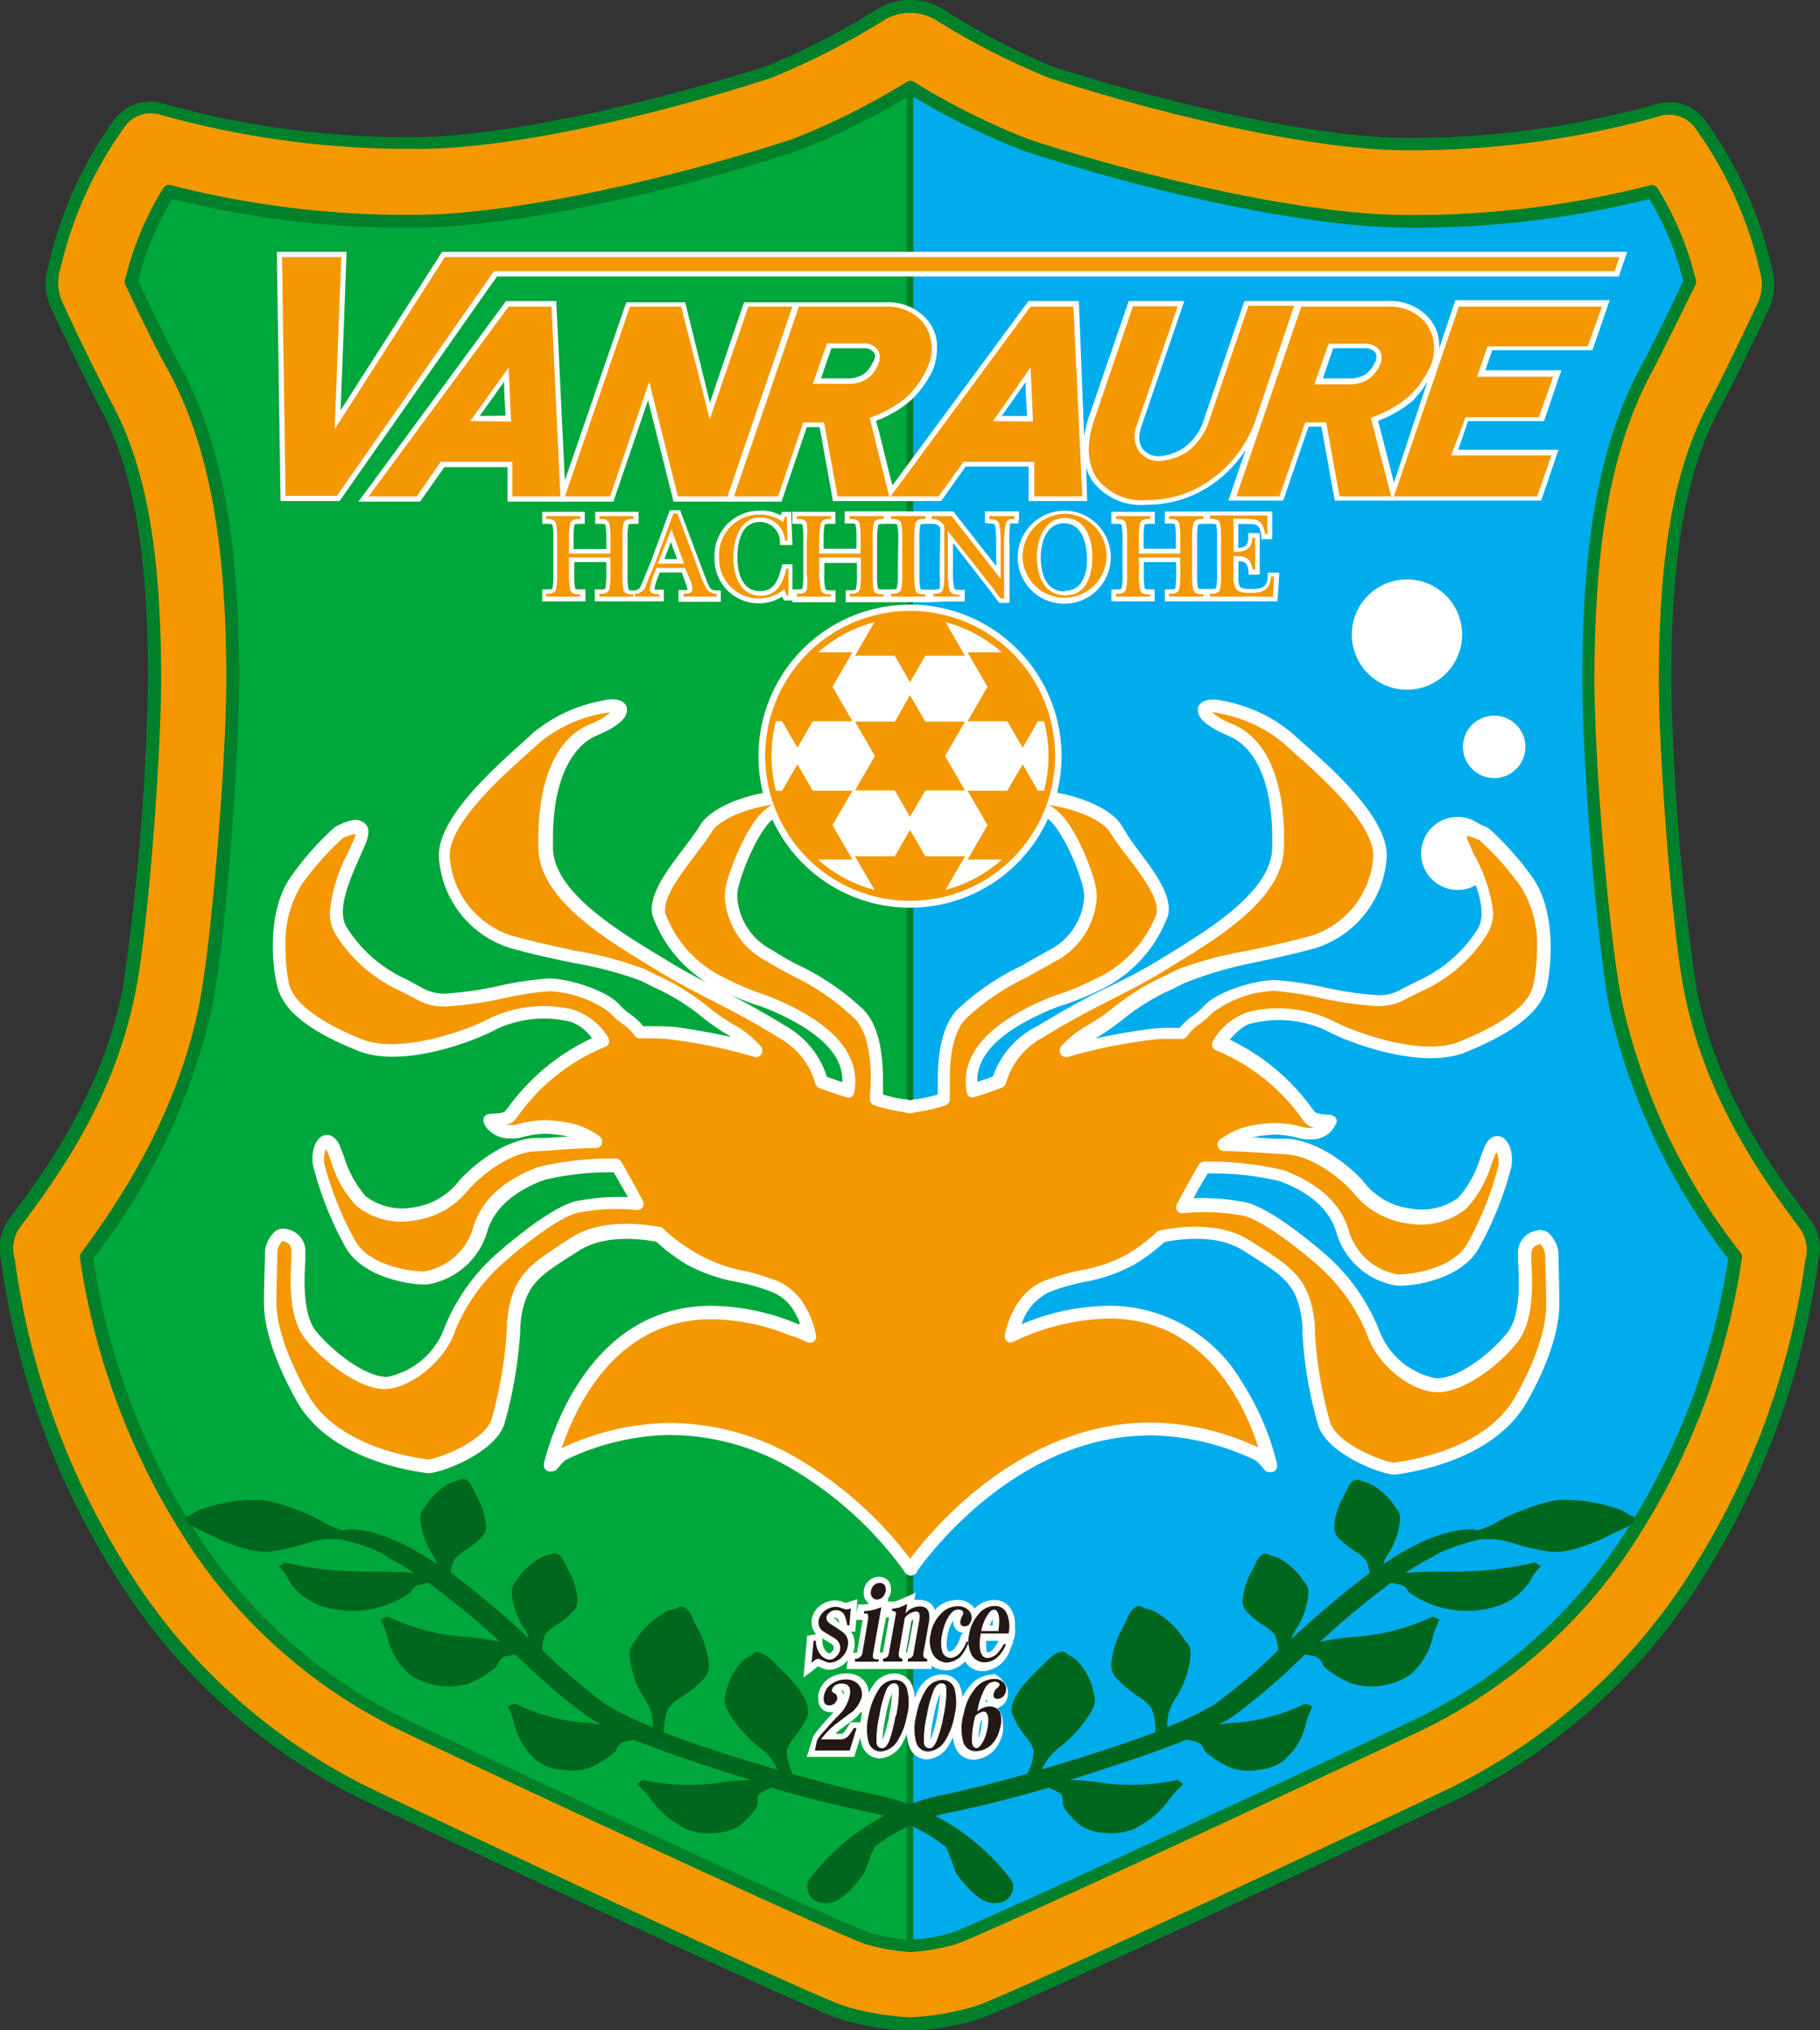 <svg xmlns="http://www.w3.org/2000/svg" xmlns:xlink="http://www.w3.org/1999/xlink" viewBox="0 0 127.08 141.73"><rect x="0" y="0" width="127.08" height="141.73" fill="#333333" stroke="none"/><defs><style>.a{fill:none;}.b{fill:#f39800;}.c{fill:#00a73c;}.d{fill:#00aceb;}.e{fill:#00802b;}.f{fill:#fff;}.g{fill:#00671e;}.h{clip-path:url(#a);}.i{fill:#231815;}</style><clipPath id="a" transform="translate(-35.67 -28.35)"><path class="a" d="M109.11,81.13a9.9,9.9,0,1,1-9.9-9.9A9.9,9.9,0,0,1,109.11,81.13Z"/></clipPath></defs><path class="b" d="M99.21,169.63a18.87,18.87,0,0,1-4.77-.82c-2.74-.93-30.16-13.79-33.2-15.26-14.65-7.07-22.94-22.24-25-37.24a3,3,0,0,1,.51-2.63c2.94-3.87,6.53-9.17,8-16.12a166.87,166.87,0,0,0,1.79-21.77c0-8.64-1-14.69-3.46-19.23-.77-1.41-2.52-5-3.43-7a3.56,3.56,0,0,1-.15-2.42,27.71,27.71,0,0,1,4.48-10,2.68,2.68,0,0,1,3-1.14,64,64,0,0,0,17.63,2.39c6.73,0,17.66-2.68,24.88-5a51.51,51.51,0,0,0,7.52-3.83,4,4,0,0,1,4.55,0A51,51,0,0,0,109,33.34c7.22,2.37,18.15,5,24.87,5A64,64,0,0,0,151.52,36a2.68,2.68,0,0,1,3,1.14,27.71,27.71,0,0,1,4.48,10,3.62,3.62,0,0,1-.15,2.42c-.91,2-2.66,5.56-3.43,7C153,61.1,152,67.15,152,75.79a166.87,166.87,0,0,0,1.79,21.77c1.43,7,5,12.25,8,16.12a3,3,0,0,1,.51,2.63c-2.09,15-10.38,30.17-25,37.24-3,1.47-30.47,14.33-33.21,15.26A18.87,18.87,0,0,1,99.21,169.63Z" transform="translate(-35.67 -28.35)"/><path class="c" d="M99.21,34.45a48.39,48.39,0,0,1-8.1,4c-8,2.65-19.38,5.32-26.57,5.32A67.43,67.43,0,0,1,47.41,41.7,21.2,21.2,0,0,0,44.79,48c.94,2,2.35,4.88,3,6,2.85,5.23,4.12,12,4.12,21.82,0,5.67-.95,18.25-1.9,22.85a44.12,44.12,0,0,1-8.32,17.47A49,49,0,0,0,48.57,135a36.66,36.66,0,0,0,15,13.68c3.81,1.84,30,14.09,32.62,15a13.67,13.67,0,0,0,3,.53Z" transform="translate(-35.67 -28.35)"/><path class="d" d="M99.21,164.22a14,14,0,0,0,3-.53c2.57-.91,28.78-13.17,32.59-15a36.54,36.54,0,0,0,15-13.68,48.67,48.67,0,0,0,6.92-18.89,44.39,44.39,0,0,1-8.32-17.47c-.94-4.6-1.9-17.18-1.9-22.85,0-9.86,1.28-16.59,4.13-21.82.61-1.11,2-4,3-6A21.2,21.2,0,0,0,151,41.7a67.45,67.45,0,0,1-17.14,2.09c-7.18,0-18.51-2.67-26.56-5.32a49.21,49.21,0,0,1-8.11-4Z" transform="translate(-35.67 -28.35)"/><rect class="e" x="63.31" y="6.11" width="0.46" height="129.76"/><path class="e" d="M96.72,29.13l-.29.16a49.75,49.75,0,0,1-7.15,3.63c-7.35,2.41-18.23,5-24.74,5A62.94,62.94,0,0,1,47,35.56a3.14,3.14,0,0,0-3.49,1.33A28.18,28.18,0,0,0,39,47.08a4.08,4.08,0,0,0,.19,2.7c.95,2,2.69,5.62,3.44,7C45,61.1,46,67,46,75.79a164.77,164.77,0,0,1-1.78,21.68c-1.38,6.71-4.76,11.82-7.88,15.93a3.47,3.47,0,0,0-.59,3,54.94,54.94,0,0,0,7.86,21.77A42.31,42.31,0,0,0,61,154c2.89,1.4,30.49,14.35,33.26,15.29a19.42,19.42,0,0,0,4.91.84,19.43,19.43,0,0,0,4.92-.84c2.77-.94,30.37-13.89,33.26-15.29a42.25,42.25,0,0,0,17.41-15.8,54.94,54.94,0,0,0,7.86-21.77,3.47,3.47,0,0,0-.59-3c-3.13-4.11-6.5-9.22-7.88-15.93a164.77,164.77,0,0,1-1.78-21.68c0-8.83,1.06-14.69,3.41-19,.75-1.37,2.49-4.94,3.44-7a4.08,4.08,0,0,0,.19-2.7,28.18,28.18,0,0,0-4.55-10.19,3.14,3.14,0,0,0-3.49-1.33,63,63,0,0,1-17.53,2.37c-6.5,0-17.37-2.6-24.73-5A49.88,49.88,0,0,1,102,29.29l-.27-.16a4.17,4.17,0,0,0-2.51-.78A4.12,4.12,0,0,0,96.72,29.13Zm-7.16,4.64a51.14,51.14,0,0,0,7.33-3.7l.27-.16a3.53,3.53,0,0,1,4.11,0l.27.16a51.14,51.14,0,0,0,7.33,3.7c7.67,2.52,18.38,5.07,25,5.07a64.11,64.11,0,0,0,17.75-2.4,2.24,2.24,0,0,1,2.52,1,27.54,27.54,0,0,1,4.42,9.87,3.14,3.14,0,0,1-.13,2.14c-.93,2-2.67,5.58-3.41,7-2.43,4.46-3.52,10.45-3.52,19.44,0,5.4.93,17.62,1.8,21.86,1.41,6.89,4.86,12.11,8,16.3a2.58,2.58,0,0,1,.42,2.3A53.91,53.91,0,0,1,154,137.66a41.43,41.43,0,0,1-17,15.48c-2.89,1.4-30.42,14.32-33.15,15.24a18.4,18.4,0,0,1-4.64.8,18.4,18.4,0,0,1-4.63-.8c-2.73-.93-30.27-13.84-33.15-15.24a41.43,41.43,0,0,1-17-15.48,53.91,53.91,0,0,1-7.73-21.41,2.58,2.58,0,0,1,.42-2.3c3.18-4.19,6.63-9.41,8-16.3.87-4.24,1.8-16.46,1.8-21.86,0-9-1.08-15-3.52-19.44-.74-1.37-2.48-4.92-3.41-7a3.2,3.2,0,0,1-.13-2.14,27.54,27.54,0,0,1,4.42-9.87,2.24,2.24,0,0,1,2.52-1,64.14,64.14,0,0,0,17.74,2.4C71.18,38.84,81.89,36.29,89.56,33.77Z" transform="translate(-35.67 -28.35)"/><path class="e" d="M99,34.06a49.13,49.13,0,0,1-8,4h0c-8,2.63-19.29,5.29-26.43,5.29a66.54,66.54,0,0,1-17-2.08.45.45,0,0,0-.49.2,21.94,21.94,0,0,0-2.68,6.41.51.51,0,0,0,0,.3c.94,2,2.35,4.88,3,6,2.81,5.16,4.07,11.82,4.07,21.6,0,5.65-1,18.18-1.9,22.76-1.56,7.64-5.45,13.53-8.24,17.29a.42.42,0,0,0-.08.33,49.49,49.49,0,0,0,7,19.08,37.05,37.05,0,0,0,15.2,13.83c3.81,1.85,30.05,14.11,32.65,15a14.54,14.54,0,0,0,3.17.56,14.42,14.42,0,0,0,3.18-.56c2.61-.93,28.84-13.19,32.65-15a37.05,37.05,0,0,0,15.2-13.83,49.49,49.49,0,0,0,7-19.08.42.42,0,0,0-.08-.33,43.79,43.79,0,0,1-8.24-17.29C148,94,147,81.44,147,75.79c0-9.78,1.26-16.44,4.08-21.6.61-1.14,2-4,3-6a.51.51,0,0,0,0-.3,21.94,21.94,0,0,0-2.68-6.41.45.45,0,0,0-.49-.2,66.51,66.51,0,0,1-17,2.08c-7.13,0-18.41-2.66-26.42-5.29a49.13,49.13,0,0,1-8-4A.45.45,0,0,0,99,34.06Zm.22.91a48.52,48.52,0,0,0,8,3.93c8.08,2.66,19.47,5.34,26.7,5.34a67,67,0,0,0,16.91-2,20.64,20.64,0,0,1,2.37,5.72c-.93,2-2.28,4.73-2.88,5.83-2.89,5.29-4.17,12.08-4.17,22,0,5.69,1,18.32,1.9,22.94a44.75,44.75,0,0,0,8.29,17.49,48.48,48.48,0,0,1-6.83,18.54,36.12,36.12,0,0,1-14.82,13.52c-3.81,1.83-30,14.07-32.55,15a13.92,13.92,0,0,1-2.89.5,13.84,13.84,0,0,1-2.87-.5c-2.58-.92-28.75-13.16-32.56-15A36.2,36.2,0,0,1,49,134.76a48.63,48.63,0,0,1-6.82-18.54,44.75,44.75,0,0,0,8.29-17.49c.94-4.62,1.9-17.25,1.9-22.94,0-10-1.28-16.74-4.17-22-.6-1.1-1.95-3.86-2.88-5.83a20.64,20.64,0,0,1,2.37-5.72,66.9,66.9,0,0,0,16.9,2c7.25,0,18.63-2.68,26.71-5.34h0A48.07,48.07,0,0,0,99.21,35Z" transform="translate(-35.67 -28.35)"/><path class="f" d="M123.93,130.78v0h0Z" transform="translate(-35.67 -28.35)"/><path class="g" d="M149.77,134.31c0-.08-.14-.14-.3-.17a2.21,2.21,0,0,0-.74-.42,11.65,11.65,0,0,0-3.31-.65l-.44,0c-1.16-.13-3.86,1-4.61,1.44a5.66,5.66,0,0,1-1.6.69,1,1,0,0,0-.34-.09c-1.68,0-3.73.79-6.17,2.44a2.17,2.17,0,0,1,.37-.75,5.39,5.39,0,0,0,.8-2.41,1,1,0,0,0-.16-.61l-.17-.22a4.79,4.79,0,0,0-1.67-1.57,2.84,2.84,0,0,0-.7-.24.44.44,0,0,0-.28-.1c-.22,0-.48.09-.78.79l-.16.34a5.27,5.27,0,0,0-.69,2.09,1.19,1.19,0,0,0,.27.81,7.52,7.52,0,0,0,1.24,1,2.32,2.32,0,0,1,.75.65,2.8,2.8,0,0,1,.21.85,67,67,0,0,0-5.43,4.58,2.21,2.21,0,0,1,.37-.78,5.27,5.27,0,0,0,.8-2.42,1,1,0,0,0-.16-.6l-.17-.22a4.79,4.79,0,0,0-1.67-1.57,2.33,2.33,0,0,0-.69-.24.37.37,0,0,0-.29-.1c-.21,0-.47.09-.77.78l-.16.35a5.12,5.12,0,0,0-.69,2.08,1.15,1.15,0,0,0,.27.81,6.65,6.65,0,0,0,1.24,1,3,3,0,0,1,.76.65,3.21,3.21,0,0,1,.21,1.07l-.06.06a43.19,43.19,0,0,1-4.37,3.71,21.46,21.46,0,0,1-3.31,1.57.49.49,0,0,0,0-.16,3.23,3.23,0,0,1,.63-1.9,6.53,6.53,0,0,0,1-3,1.27,1.27,0,0,0-.19-.74l-.22-.27a5.85,5.85,0,0,0-2-1.93,2.7,2.7,0,0,0-.87-.29.46.46,0,0,0-.31-.14c-.23,0-.53.13-.9,1l-.2.43a6.56,6.56,0,0,0-.85,2.57,1.41,1.41,0,0,0,.33,1,8.73,8.73,0,0,0,1.53,1.29,3,3,0,0,1,.94.82,3.76,3.76,0,0,1,.28,1.43c0,.09,0,.17,0,.26-2.19.83-5,1.74-7.92,2.59a4.08,4.08,0,0,1,1.35-1.63c.67-.48,2.35-2.28,2.35-3.21a.88.88,0,0,0,0-.17l-.08-.3a4.31,4.31,0,0,0-1.15-2.25,2.27,2.27,0,0,0-.71-.47.38.38,0,0,0-.24-.18c-.22,0-.56,0-1.26.73l-.38.37c-.78.75-2,2-2,2.94a.93.93,0,0,0,.06.34,5.91,5.91,0,0,0,.93,1.54,2.47,2.47,0,0,1,.56,1v0a3.83,3.83,0,0,1-.45,1.6c-2.3.65-4.5,1.19-6.19,1.54a15.66,15.66,0,0,0-9.07,5.89l-.09.23V160a1.1,1.1,0,0,0,1,1.19c1,.19,1.85-.6,2.91-2l.07-.1.41-1.14.3-.67a12.68,12.68,0,0,1,5-2.34c2-.41,4.52-1,7.13-1.78l.07,0,.54.27c.37.17.38.35.4.64l0,.22c.06.45,1,1.33,1.23,1.5a3.37,3.37,0,0,0,1.74.52,4,4,0,0,0,2-.28l.22-.12A6.3,6.3,0,0,0,117.3,154a6.49,6.49,0,0,1,1-1.09l-.4-.3a15.49,15.49,0,0,1-5.1.23,17.55,17.55,0,0,0-2.45-.22c3.18-1,6-1.94,8.17-2.82l.51.11a.82.82,0,0,1,.69.53l.11.2a6.49,6.49,0,0,0,1.86,1.15,3.76,3.76,0,0,0,1.88.11,3.24,3.24,0,0,0,1.82-.71l.15-.16a4.54,4.54,0,0,0,1.3-2.3,5.16,5.16,0,0,1,.48-1.25l-.5-.2a13.63,13.63,0,0,1-4.75,1.33c-.34,0-.77.06-1.27.13.29-.16.58-.32.82-.47a41.67,41.67,0,0,0,4.59-3.87l.6-.55.45.09a.9.9,0,0,1,.75.56l.12.22a6.86,6.86,0,0,0,2,1.19,4.93,4.93,0,0,0,4-.63l.16-.16a4.82,4.82,0,0,0,1.4-2.39,5.2,5.2,0,0,1,.51-1.32l-.5-.2a15.15,15.15,0,0,1-5.13,1.39,20.08,20.08,0,0,0-2.73.37,58.79,58.79,0,0,1,4.94-4.11c.17,0,.38.07.38.07.55.09.64.22.8.44l.12.17a7,7,0,0,0,6.46.83l.2-.11a4,4,0,0,0,1.83-1.65,2.84,2.84,0,0,1,.69-.89l-.4-.29a25.32,25.32,0,0,1-5.94.64c-.88,0-2.06,0-3.11.09a14.51,14.51,0,0,1,1.86-1.1l.08-.05.43-.25a14.17,14.17,0,0,1,2.9-.95h0l.11,0,.09,0s.22,0,.22,0l.53,0a6.7,6.7,0,0,1,1.47.33,15.58,15.58,0,0,0,2.27.52c1.49.22,3.37-.69,4.5-1.23l.49-.24c.81-.35,1-.56,1-.71A.15.15,0,0,0,149.77,134.31Z" transform="translate(-35.67 -28.35)"/><path class="g" d="M48.67,134.31c0-.08.13-.14.3-.17a2.24,2.24,0,0,1,.73-.42,11.79,11.79,0,0,1,3.31-.65l.45,0c1.16-.13,3.87,1,4.6,1.44a5.8,5.8,0,0,0,1.62.69,1,1,0,0,1,.32-.09c1.71,0,3.75.79,6.19,2.44a2.17,2.17,0,0,0-.37-.75,5.39,5.39,0,0,1-.8-2.41,1,1,0,0,1,.16-.61l.17-.22A4.79,4.79,0,0,1,67,131.94a3.12,3.12,0,0,1,.69-.24.51.51,0,0,1,.29-.1c.22,0,.48.09.77.79l.17.34a5.27,5.27,0,0,1,.69,2.09,1.19,1.19,0,0,1-.27.81,7.52,7.52,0,0,1-1.24,1,2.21,2.21,0,0,0-.75.65,2.8,2.8,0,0,0-.21.85,68.87,68.87,0,0,1,5.44,4.58,2.24,2.24,0,0,0-.38-.78,5.27,5.27,0,0,1-.8-2.42,1,1,0,0,1,.16-.6l.17-.22a4.7,4.7,0,0,1,1.67-1.57,2.43,2.43,0,0,1,.69-.24.4.4,0,0,1,.29-.1c.21,0,.47.09.77.78l.17.35A5.12,5.12,0,0,1,76,140a1.12,1.12,0,0,1-.28.81,6.6,6.6,0,0,1-1.23,1,2.84,2.84,0,0,0-.76.65,3.21,3.21,0,0,0-.21,1.07s.06.06.06.06A43.19,43.19,0,0,0,78,147.37a21,21,0,0,0,3.31,1.57c0-.05-.06-.11-.06-.16a3.09,3.09,0,0,0-.62-1.9,6.53,6.53,0,0,1-1-3,1.2,1.2,0,0,1,.2-.74l.21-.27a5.85,5.85,0,0,1,2-1.93,2.7,2.7,0,0,1,.87-.29.44.44,0,0,1,.31-.14c.23,0,.53.13.9,1l.21.43a6.55,6.55,0,0,1,.84,2.57,1.46,1.46,0,0,1-.32,1,9.52,9.52,0,0,1-1.53,1.29,3.11,3.11,0,0,0-1,.82,4,4,0,0,0-.28,1.43,2.28,2.28,0,0,0,0,.26c2.18.83,5,1.74,7.93,2.59a4,4,0,0,0-1.36-1.63c-.66-.48-2.34-2.28-2.34-3.21a.47.47,0,0,1,0-.17l.07-.3a4.33,4.33,0,0,1,1.16-2.25,2.07,2.07,0,0,1,.71-.47.32.32,0,0,1,.23-.18c.22,0,.56,0,1.27.73l.37.37c.8.75,2,2,2,2.94a.93.93,0,0,1,0,.34,6.19,6.19,0,0,1-.93,1.54,2.47,2.47,0,0,0-.56,1v0a4,4,0,0,0,.44,1.6c2.3.65,4.51,1.19,6.21,1.54a15.7,15.7,0,0,1,9.07,5.89l.09.23V160a1.11,1.11,0,0,1-1,1.19c-1,.19-1.86-.6-2.92-2l-.07-.1-.41-1.14s-.24-.58-.29-.67a12.68,12.68,0,0,0-5-2.34c-2-.41-4.53-1-7.14-1.78l-.08,0-.53.27a.56.56,0,0,0-.4.64l0,.22c-.06.45-1,1.33-1.24,1.5a3.32,3.32,0,0,1-1.75.52,4,4,0,0,1-2-.28l-.22-.12A6.49,6.49,0,0,1,81.15,154a6.57,6.57,0,0,0-1-1.09l.39-.3a15.6,15.6,0,0,0,5.12.23,17.41,17.41,0,0,1,2.45-.22c-3.18-1-6.06-1.94-8.18-2.82l-.52.11a.81.81,0,0,0-.68.53l-.11.2a6.36,6.36,0,0,1-1.86,1.15,3.82,3.82,0,0,1-1.89.11,3.31,3.31,0,0,1-1.82-.71l-.14-.16a4.62,4.62,0,0,1-1.32-2.3,4.13,4.13,0,0,0-.48-1.25l.52-.2a13.56,13.56,0,0,0,4.75,1.33c.34,0,.78.06,1.27.13-.3-.16-.59-.32-.82-.47a41.6,41.6,0,0,1-4.6-3.87l-.59-.55-.46.09a.87.87,0,0,0-.74.56l-.13.22a6.9,6.9,0,0,1-2,1.19,4.92,4.92,0,0,1-4-.63l-.16-.16a4.68,4.68,0,0,1-1.4-2.39,4.75,4.75,0,0,0-.52-1.32l.51-.2a15.22,15.22,0,0,0,5.12,1.39,19.8,19.8,0,0,1,2.74.37,60.58,60.58,0,0,0-5-4.11c-.16,0-.36.07-.36.07-.56.09-.65.22-.81.44l-.12.17a7,7,0,0,1-6.47.83l-.2-.11a3.91,3.91,0,0,1-1.83-1.65,2.85,2.85,0,0,0-.68-.89l.4-.29a25.22,25.22,0,0,0,5.93.64c.89,0,2.07,0,3.12.09a16,16,0,0,0-1.86-1.1L62.7,137l-.43-.25a14.11,14.11,0,0,0-2.91-.95h0l-.1,0-.1,0c.05,0-.22,0-.22,0l-.53,0a6.89,6.89,0,0,0-1.48.33,14.57,14.57,0,0,1-2.26.52c-1.49.22-3.38-.69-4.5-1.23l-.49-.24c-.82-.35-1-.56-1-.71A.14.14,0,0,1,48.67,134.31Z" transform="translate(-35.67 -28.35)"/><path class="f" d="M99.68,138.07c.9-1.27,7.14-9.59,16.47-9.51a17.52,17.52,0,0,1,7.19,1.74,2.78,2.78,0,0,1,.51.54l0-.06a.51.51,0,0,0,.57.34h.08a.43.43,0,0,0,.34-.41.37.37,0,0,0,0-.11l0-.06a19.17,19.17,0,0,0-2.52-5.82,10.73,10.73,0,0,0-9-5.21A16,16,0,0,0,107,120.8a3.75,3.75,0,0,1,1.92-2.24,14.08,14.08,0,0,1,2.5-.72,11.49,11.49,0,0,0,3.4-1.18,13.11,13.11,0,0,0,2.16-1.6c1.37-.27,3.81-.51,5.54.62l.6.38c2.23,1.42,3.24,2.07,3.49,4.83,0,0,0,.48,0,.48a28.91,28.91,0,0,0,1.11,6.52c.71,2.07,4.66,3.5,5.41,3.4,2-.27,7-1.3,9.15-5.06,2-3.53,2.27-5.8,2.27-6.83s-.07-3.56-.07-3.59a.13.13,0,0,0,0-.06,2.16,2.16,0,0,0-.74-1.37,1,1,0,0,0-.77-.12,1.56,1.56,0,0,0-1.3,1.7l0,.49c.06,1.1.23,3.7-.74,4.92-1.26,1.59-3.55,3.26-5,3.2a5.32,5.32,0,0,1-4-3.45,13.85,13.85,0,0,0-3.61-5.11c-.16-.14-3.87-3.42-5.78-3.74A15.67,15.67,0,0,0,119,112c.32-.58.65-1.18,1-1.73a20.62,20.62,0,0,1,5,.53c1.53.56,3.46,1.65,4,3.66a5.26,5.26,0,0,0,4.17,3.64c1.11.08,4.52-.41,5.75-2.6a23.61,23.61,0,0,0,2.28-5.7c.16-.83-.11-1.9-.77-2.11-.22-.06-.76-.11-1.13.79l-.27.7a7.54,7.54,0,0,1-1.52,2.77,4.31,4.31,0,0,1-3.41.76A4.84,4.84,0,0,1,131,111c-.78-1-3.12-3-5.44-3.15l-.81,0-1.8-.11.2,0a9.74,9.74,0,0,1,1.5-.18,6.64,6.64,0,0,1,1.67.23,2.35,2.35,0,0,0,.85.1,1.82,1.82,0,0,0,1.84-1.24c0-.45-.46-.48-.7-.49a2.5,2.5,0,0,1-.78-.13l-.23-.28a15.1,15.1,0,0,0-5.77-4.82c.74-.85,1.26-1.1,1.57-1.14a7.88,7.88,0,0,1,5.11.47c1.82,1,6.81,2.77,9.79,1.55,3.39-1.36,5.3-2.9,5.67-4.55s.62-5.38-1-7.66a21.19,21.19,0,0,0-3-3.38l-.08-.06c-.42-.22-1.49-.71-2-.22s-.17,1.15-.07,1.39l.41.92c.71,1.58,1.69,3.75.89,5a9.52,9.52,0,0,1-4.11,3.56l-1.06.53a3.13,3.13,0,0,1-2,.47,24.42,24.42,0,0,1-3.56-.54,23.7,23.7,0,0,0-3.4-.5c-1.51,0-4.17.87-5,1.86a5.16,5.16,0,0,1-.74.64,4.25,4.25,0,0,0-.91.84h-.47a11.28,11.28,0,0,0-1.74.09c-1.39.2-2.61.41-3.7.66l0,0a16.39,16.39,0,0,0,1.85-1.27,15.38,15.38,0,0,1,3.44-2.14l.93-.46A26.85,26.85,0,0,1,123,95.6c1.38-.29,2.8-.6,4-.92a7.12,7.12,0,0,0,5.5-6.59c0-2.71-3.82-6.08-5.88-7.9l-.78-.7a10.47,10.47,0,0,0-4.83-2.22h0c-.86-.22-1.53,0-1.69.47a.85.85,0,0,0,0,.22c0,.57.71,1.16,2.11,1.75h0c2,.83,3.07,3.45,3.07,7.11,0,.26,0,.53,0,.8-.12,3-4.46,5.62-7,7.2l-.72.44c-1.25.77-2.45,1.4-3.73,2s-3,1.55-4.93,2.72A6.17,6.17,0,0,0,105,103.5c-.33.13-.72.26-1.09.38v-.09c0-1.73,1.44-3.26,4.39-4.63a11.94,11.94,0,0,1,1.62-.65,19.77,19.77,0,0,0,2.46-1,9.28,9.28,0,0,0,4.83-5.21,1.61,1.61,0,0,0,.07-.49c0-1.31-1.21-2.88-2.28-4.29A16.68,16.68,0,0,1,114,86c-1-1.71-5.1-2.71-6.3-2.32-.58.19-.87.46-.87.8v.08c.06.47.62.74,1.65.79.71,0,2.14,2.5,2.77,4.78a3.33,3.33,0,0,1,.12.88,4.47,4.47,0,0,1-2.5,3.7c-.59.34-1.17.64-1.74,1a17.5,17.5,0,0,0-4.57,3.08c-1.1,1.1-1.41,3.07-1.41,4.9,0,.37,0,.72,0,1.07a10.88,10.88,0,0,1-1.47.33h-.15l-.3.08-.3-.08h-.15a9.07,9.07,0,0,1-1.46-.33c0-.35,0-.72,0-1.1,0-1.82-.3-3.77-1.4-4.86a17.51,17.51,0,0,0-4.54-3.09c-.57-.3-1.16-.61-1.73-1a4.47,4.47,0,0,1-2.5-3.7,3,3,0,0,1,.12-.88c.63-2.28,2-4.74,2.76-4.78,1,0,1.58-.32,1.64-.79v-.08c0-.34-.29-.61-.87-.8-1.2-.39-5.28.61-6.27,2.32-.24.41-.65.94-1.07,1.51-1.08,1.41-2.28,3-2.28,4.3a2,2,0,0,0,.06.49,9.23,9.23,0,0,0,4.81,5.21,21,21,0,0,0,2.44,1,13,13,0,0,1,1.61.64c2.94,1.38,4.39,2.9,4.39,4.63,0,0,0,.08,0,.12l-1.08-.37A6.21,6.21,0,0,0,90.56,100c-1.88-1.17-3.49-2-4.9-2.72S83.18,96,82,95.25l-.72-.43c-2.58-1.59-6.91-4.24-7-7.21,0-.26,0-.52,0-.77,0-3.67,1.12-6.31,3.06-7.14,1.39-.59,2.1-1.18,2.1-1.75a1,1,0,0,0,0-.23c-.17-.49-.83-.68-1.68-.46h0a10.61,10.61,0,0,0-4.83,2.22l-.8.73c-2,1.81-5.82,5.18-5.82,7.87a7.11,7.11,0,0,0,5.48,6.59c1.16.32,2.59.63,4,.92a26.34,26.34,0,0,1,4.64,1.23l.93.47a14.86,14.86,0,0,1,3.42,2.13,17.56,17.56,0,0,0,1.84,1.26l.1.07q-1.69-.39-3.81-.69A12.85,12.85,0,0,0,81.4,100a7.6,7.6,0,0,0-.81,0,4.11,4.11,0,0,0-.89-.83,4.74,4.74,0,0,1-.74-.64c-.85-1-3.5-1.87-5-1.87a23.5,23.5,0,0,0-3.38.5A24.22,24.22,0,0,1,67,97.7a3.07,3.07,0,0,1-2-.47L64,96.7a9.58,9.58,0,0,1-4.09-3.56c-.8-1.19.18-3.37.9-5l.4-.92c.09-.23.39-1-.06-1.38s-.94-.3-1.81.1a1.59,1.59,0,0,0-.32.18h0a20.35,20.35,0,0,0-3,3.38c-1.64,2.26-1.42,5.88-1,7.66s2.27,3.19,5.65,4.55c3,1.22,7.93-.56,9.74-1.55a7.86,7.86,0,0,1,5.09-.48A3,3,0,0,1,77,100.83a15.13,15.13,0,0,0-5.87,4.86l-.23.28a2.45,2.45,0,0,1-.78.13c-.24,0-.7,0-.7.49a1.16,1.16,0,0,0,.38.66,2.06,2.06,0,0,0,1.53.58h0a2.48,2.48,0,0,0,.84-.1,6.49,6.49,0,0,1,1.65-.23,11.74,11.74,0,0,1,1.48.18l.22,0-1.68.11-.83,0c-2.31.14-4.64,2.19-5.41,3.15a4.84,4.84,0,0,1-3,1.69,4.26,4.26,0,0,1-3.39-.76,7.51,7.51,0,0,1-1.52-2.78l-.27-.69c-.37-.9-.91-.85-1.12-.79-.66.2-.93,1.27-.77,2.11a23.65,23.65,0,0,0,2.26,5.69c1.21,2.18,4.68,2.68,5.73,2.61a5.25,5.25,0,0,0,4.16-3.64c.54-2,2.47-3.1,4-3.66a20.12,20.12,0,0,1,4.84-.53c.34.58.68,1.2,1,1.73a15.87,15.87,0,0,0-3.45.25c-1.87.31-5.36,3.39-5.75,3.74a13.62,13.62,0,0,0-3.6,5.1,5.38,5.38,0,0,1-4,3.46c-1.4.06-3.68-1.61-5-3.2-.95-1.22-.8-3.82-.73-4.93l0-.48a1.57,1.57,0,0,0-1.28-1.7,1,1,0,0,0-.79.12,2.22,2.22,0,0,0-.74,1.36v.07s-.08,2.47-.08,3.59.3,3.28,2.27,6.83c2.1,3.76,7.07,4.79,9.11,5.06.75.1,4.69-1.33,5.4-3.4A30.37,30.37,0,0,0,72,121.17l0-.28c.26-2.78,1.27-3.42,3.49-4.84l.58-.37c1.7-1.1,4.08-.89,5.43-.64a12.8,12.8,0,0,0,2.18,1.62,11.64,11.64,0,0,0,3.41,1.18,13.59,13.59,0,0,1,2.51.72,3.14,3.14,0,0,1,1.3,1,4.8,4.8,0,0,1,.64,1.22l-.06,0-.12,0a15.89,15.89,0,0,0-6.18-1.27c-8.45.13-11.09,9.22-11.53,11l0,.05a.44.44,0,0,0,.33.51.45.45,0,0,0,.2,0,.47.47,0,0,0,.48-.32v.06a2.78,2.78,0,0,1,.51-.54,17.38,17.38,0,0,1,7.15-1.74,16.93,16.93,0,0,1,8.64,2.36,26,26,0,0,1,7.85,7.15.5.5,0,0,0,.92,0Z" transform="translate(-35.67 -28.35)"/><path class="f" d="M106.54,142.45a4.7,4.7,0,0,0,0-.62,2.07,2.07,0,0,0-.23-1.05,1.32,1.32,0,0,0-1.23-.73,1.89,1.89,0,0,0-1.36.6l-.09-.12a1.41,1.41,0,0,0-1.16-.48,2.07,2.07,0,0,0-1.53.7,1.16,1.16,0,0,0-.18-.35,1.13,1.13,0,0,0-.87-.35,2.09,2.09,0,0,0-.36,0c0-.24.09-.51.09-.51l-.77.34-.44.19a1.23,1.23,0,0,1-.44.09h-.29c0-.11,0-.19,0-.22a1.35,1.35,0,0,0,.2-.42v-.06c0-.06,0-.12,0-.16a1.12,1.12,0,0,0-.11-.5l0,0v0a.87.87,0,0,0-.73-.37,1,1,0,0,0-.7.28,1.13,1.13,0,0,0-.36.69,1.41,1.41,0,0,0,0,.18.84.84,0,0,0,.19.55.58.58,0,0,0,.18.17,1.55,1.55,0,0,1-.4.06h-.36l-.14.63.09-1-.65.21-.16.05-.16-.05a1.71,1.71,0,0,0-.55-.12,1.69,1.69,0,0,0-1.06.35,1.54,1.54,0,0,0-.62,1,1.49,1.49,0,0,0,0,.21,1.14,1.14,0,0,0,.32.8l-.63.11-.26,2.91s1-.73,1-.78l.12.05a1.77,1.77,0,0,0,.63.19h.09a1.78,1.78,0,0,0,1.07-.47h0a1.86,1.86,0,0,0,.19-.22l-.1.64h2.55v0h3.39l0-.23a1.88,1.88,0,0,0,1,.32h.07a2,2,0,0,0,1.18-.52l0,0,0,0a.48.48,0,0,0,.09-.11,1.42,1.42,0,0,0,1.22.69,2.12,2.12,0,0,0,1.94-1.54l.23-.53h-.07C106.5,142.74,106.54,142.45,106.54,142.45Zm-12.65,1a.42.42,0,0,1-.13.2.63.63,0,0,1-.15.12c-.06,0-.17,0-.33-.23a1.08,1.08,0,0,1-.19-.64v-.17l.62.37c.15.12.18.21.18.3Zm.06-2.08-.1-.07s0,0,0,0h0a.17.17,0,0,1,.14,0,.22.22,0,0,1,.2.1,1.92,1.92,0,0,1,.09.3A3.74,3.74,0,0,1,94,141.34Zm1.57,2.3a.08.08,0,0,1,0,.06h-.29a1.91,1.91,0,0,0,.11-.41,1.33,1.33,0,0,0,0-.28,1.26,1.26,0,0,0-.26-.78h.31l.07-.82h.44Zm1.8.05h-.21c0-.29.25-1.49.43-2.45h.21C97.65,141.86,97.35,143.54,97.32,143.69Zm1.72,0-.11,0h0c.08-.45.31-1.76.38-2.2a1.1,1.1,0,0,1,.14-.11C99.43,141.5,99.07,143.53,99,143.69Zm3.85-1.29v0h-.08l-.12.34a2.43,2.43,0,0,1-.37.66.75.75,0,0,1-.3.21c-.15,0-.18-.07-.19-.12a1,1,0,0,1-.06-.4,3.89,3.89,0,0,1,.07-.66,2.92,2.92,0,0,1,.39-1,.28.28,0,0,0,0,.09.83.83,0,0,0,.14.48.79.79,0,0,0,.55.32S102.9,142.39,102.89,142.4Zm2.1-1h0s0,0,0,.08,0,.19,0,.32h-.2A1.88,1.88,0,0,1,105,141.37Zm.36,1.56a2.7,2.7,0,0,1-.4.57.71.71,0,0,1-.34.15h0s-.08-.09-.08-.44a2.73,2.73,0,0,1,0-.37h.84Zm-.32,2.26a2.14,2.14,0,0,0-1.72.9h0a3.79,3.79,0,0,0-.44.69,2.66,2.66,0,0,0-.13-.66,1.3,1.3,0,0,0-1.29-.93A1.8,1.8,0,0,0,100,146h0a4,4,0,0,0-.47.87,2.63,2.63,0,0,0-.14-.76,1.29,1.29,0,0,0-1.29-.93,1.75,1.75,0,0,0-1.45.81,3.5,3.5,0,0,0-.32.54,1.33,1.33,0,0,0-.34-.86,1.58,1.58,0,0,0-1.27-.49,2.08,2.08,0,0,0-1.18.36,1.71,1.71,0,0,0-.73,1.1,1.37,1.37,0,0,0,0,.34.92.92,0,0,0,.19.6.81.81,0,0,0,.64.3.69.69,0,0,0,.25,0h0c-.18.18-.39.4-.62.67l0,0-.46.53a3.35,3.35,0,0,0-.4.58l0,.05L92,151h3.32l.41-1.34a3,3,0,0,0,.1.45,1.35,1.35,0,0,0,1.26,1h0a1.94,1.94,0,0,0,1.44-.82h0v0a5.14,5.14,0,0,0,.46-.87,2.86,2.86,0,0,0,.14.76,1.32,1.32,0,0,0,1.24,1h0a1.92,1.92,0,0,0,1.44-.82h0a5.68,5.68,0,0,0,.4-.73,2.47,2.47,0,0,0,.17.71,1.37,1.37,0,0,0,1.26.86h0a2.11,2.11,0,0,0,1.34-.56h0a2.66,2.66,0,0,0,.72-1.4,2.18,2.18,0,0,0,0-.5,1.87,1.87,0,0,0-.21-.9v0a1.7,1.7,0,0,0-.22-.24,1,1,0,0,0,.42-.22,1.08,1.08,0,0,0,.35-.63,2.46,2.46,0,0,0,0-.26,1.08,1.08,0,0,0-.34-.78A1.35,1.35,0,0,0,105,145.19Zm-10.57,1.15c.08,0,.1,0,.11,0s0,0,0,.08a.83.83,0,0,1,0,.2v0a.84.84,0,0,0-.14-.27h0s0,0,0,0S94.43,146.34,94.46,146.34Zm1.37,1.71a4.8,4.8,0,0,0-.08.48h-.7l-.13.23a4.57,4.57,0,0,1-.33.48.35.35,0,0,1-.15.09H94a3.16,3.16,0,0,1,.37-.32l1.07-.81h0l0,0a4,4,0,0,0,.34-.39C95.86,147.86,95.85,148,95.83,148.05Zm1.93,0a9.19,9.19,0,0,1-.47,1.7l0,0v0a8.55,8.55,0,0,1,.2-1.52,9,9,0,0,1,.46-1.73l0,0A8.4,8.4,0,0,1,97.76,148.05Zm3.35,0a8.87,8.87,0,0,1-.47,1.71v0s0,0,0,0a8.88,8.88,0,0,1,.2-1.52,9.07,9.07,0,0,1,.47-1.73l0,0h0A8.66,8.66,0,0,1,101.11,148.05Zm3.07.88a3.69,3.69,0,0,1-.2.73,8,8,0,0,1,.18-1.23l.07-.06s0,0,0,0A2.68,2.68,0,0,1,104.18,148.93Zm.29-1.8a1.42,1.42,0,0,1,.07-.22.61.61,0,0,0,.09.2Z" transform="translate(-35.67 -28.35)"/><path class="f" d="M109.79,81.13A10.58,10.58,0,1,1,99.21,70.56,10.58,10.58,0,0,1,109.79,81.13Z" transform="translate(-35.67 -28.35)"/><path class="b" d="M109.34,81.13A10.12,10.12,0,1,1,99.21,71,10.12,10.12,0,0,1,109.34,81.13Z" transform="translate(-35.67 -28.35)"/><path class="f" d="M108.88,81.13a9.67,9.67,0,1,1-9.67-9.67A9.67,9.67,0,0,1,108.88,81.13Z" transform="translate(-35.67 -28.35)"/><g class="h"><polygon class="b" points="54.61 45.54 51.84 45.54 53.23 47.95 51.84 50.35 54.61 50.35 55.68 52.2 56.75 50.35 59.52 50.35 58.13 47.95 59.52 45.54 56.75 45.54 55.68 43.7 54.61 45.54"/><polygon class="b" points="54.61 55.2 51.84 55.2 53.23 57.61 51.84 60.01 54.61 60.01 55.68 61.86 56.75 60.01 59.52 60.01 58.13 57.61 59.52 55.2 56.75 55.2 55.68 53.36 54.61 55.2"/><polygon class="b" points="70.33 45.54 67.56 45.54 68.95 47.95 67.56 50.35 70.33 50.35 71.41 52.2 72.47 50.35 75.25 50.35 73.85 47.95 75.25 45.54 72.47 45.54 71.41 43.7 70.33 45.54"/><polygon class="b" points="70.33 55.2 67.56 55.2 68.95 57.61 67.56 60.01 70.33 60.01 71.41 61.86 72.47 60.01 75.25 60.01 73.85 57.61 75.25 55.2 72.47 55.2 71.41 53.36 70.33 55.2"/><polygon class="b" points="62.48 59.78 59.7 59.78 61.09 62.18 59.7 64.58 62.48 64.58 63.54 66.43 64.61 64.58 67.38 64.58 65.99 62.18 67.38 59.78 64.61 59.78 63.54 57.93 62.48 59.78"/><polygon class="b" points="62.48 50.38 59.7 50.38 61.09 52.78 59.7 55.18 62.48 55.18 63.54 57.03 64.61 55.18 67.38 55.18 65.99 52.78 67.38 50.38 64.61 50.38 63.54 48.53 62.48 50.38"/><polygon class="b" points="62.48 40.97 59.7 40.97 61.09 43.38 59.7 45.78 62.48 45.78 63.54 47.63 64.61 45.78 67.38 45.78 65.99 43.38 67.38 40.97 64.61 40.97 63.54 39.13 62.48 40.97"/></g><path class="f" d="M86,69.57l-.28,0c-.26,0-.39-.06-.48-.19a4.58,4.58,0,0,1-.29-.65l-.09-.23s-1.63-4.33-1.63-4.33l-.07-.2h-.72l-1.31,3.56-.39.94-.28.68c-.13.31-.2.38-.51.42h0c-.24,0-.37,0-.4-.09a4.82,4.82,0,0,1-.06-1V66a4.88,4.88,0,0,1,.06-1c0-.07.16-.08.4-.08h.31v-.84l-.52,0-1,0-1,0-.51,0v.84h.32c.24,0,.37,0,.39.08A4.88,4.88,0,0,1,78,66v.68H75.72V66a5,5,0,0,1,.06-1c0-.07.16-.08.4-.08h.32v-.84l-.53,0-1,0-1,0h-.44v.84h.32c.24,0,.37,0,.4.08a5.85,5.85,0,0,1,.06,1v2.41a5.67,5.67,0,0,1-.06,1c0,.07-.16.09-.4.09h-.32v.83l1.53,0,.58,0,.91,0v-.83h-.32c-.24,0-.37,0-.4-.09a4.82,4.82,0,0,1-.06-1v-.82H78v.82a4.75,4.75,0,0,1-.06,1c0,.07-.11.09-.39.09H77.2v.83l1.53,0,.58,0h.35v0h.56v0l.6,0,.43,0,.77,0v-.82l-.4,0a1.78,1.78,0,0,1-.26,0h0a3.69,3.69,0,0,1,.28-.93l.09-.26h1.55l.24.67a2,2,0,0,1,.15.55,1.1,1.1,0,0,1-.26,0l-.37,0v.82l1.5,0,.56,0,.9,0v-.8Zm-3.94-2.19.45-1.19c.2.53.31.85.44,1.19Zm24.76-2.8v-.53l-.59,0-.58,0-.66,0-.55,0v.8l.41.06c.28,0,.28,0,.32.24a8.58,8.58,0,0,1,.06,1.25v1.47l-3-3.82-.24,0-.55,0-.62,0h-.77l-1,0-.93,0h-1l-.94,0-1,0-.53,0v.84H95c.25,0,.38,0,.41.09a4.7,4.7,0,0,1,.06,1v.68H93.18V66a4.67,4.67,0,0,1,.07-1c0-.07.16-.08.4-.08H94v-.84l-.56,0-1,0-1,0-.45,0v.84h.31c.2,0,.38,0,.4.08a4.88,4.88,0,0,1,.06,1v2.41a4.75,4.75,0,0,1-.06,1c0,.07-.16.09-.4.09H91V67.74h-.71l-.06.24c-.29,1.18-.7,1.64-1.48,1.64-1.44,0-1.59-1.64-1.59-2.35s.11-2.48,1.57-2.48a1.4,1.4,0,0,1,1.4,1.34l0,.27H91l-.09-2.31h-.65l-.08.24A2.79,2.79,0,0,0,88.7,64a3.14,3.14,0,0,0-3.14,3.32A3.09,3.09,0,0,0,90.29,70l.12.27H91v.12l1.53,0,.58,0,.9,0v-.83h-.31c-.24,0-.37,0-.4-.09a3.9,3.9,0,0,1-.07-1v-.82h2.27v.82a4,4,0,0,1-.07,1c0,.07-.15.09-.4.09h-.31v.83l1.54,0,.56,0,.8,0h.12l1.43,0,.59,0,.82,0h0l1.21-.05.45,0,.79,0v-.81l-.4,0c-.25,0-.29,0-.34-.15a5.28,5.28,0,0,1-.08-1.13v-2l2.61,3.36s.24.32.24.32l.38.51h.72v-4A7.69,7.69,0,0,1,106.2,65a.33.33,0,0,1,0-.11.44.44,0,0,1,.19,0l.38,0Zm-8.46,3.83a4,4,0,0,1-.07,1c0,.07-.15.09-.4.09h-.52c-.25,0-.38,0-.4-.09a4.82,4.82,0,0,1-.06-1V66A4.88,4.88,0,0,1,97,65c0-.07.16-.08.4-.08h.52c.25,0,.38,0,.4.08a4.08,4.08,0,0,1,.07,1Zm2.92-.17a8.1,8.1,0,0,1,0,1.12c0,.1,0,.12-.37.16l-.27,0v0h-.31c-.24,0-.37,0-.39-.08a4.65,4.65,0,0,1-.07-1V66a4.6,4.6,0,0,1,.07-1c0-.07.19-.08.39-.08h.44a.58.58,0,0,1,.56.3ZM110,64a3.28,3.28,0,0,0-3.27,3.27A3.25,3.25,0,1,0,110,64Zm0,5.64c-1.5,0-1.66-1.65-1.66-2.37,0-1.1.42-2.39,1.61-2.39,1.53,0,1.61,2,1.61,2.37C111.61,67.92,111.46,69.59,110.05,69.59ZM125,68.33h-.81l0,.28c-.07.73-.33.85-1.19.86-.53,0-.7-.08-.76-.17a1.52,1.52,0,0,1-.1-.68V67.54c.5,0,.63.14.7.66l0,.27h.79l0-.51s0-.84,0-.87,0-1,0-1l0-.52h-.8l0,.29c0,.44-.11.71-.7.75V64.93h.48c.81,0,1,0,1.13.79l0,.27h.76V64.06H120l-.5,0-1,0-.95,0-.55,0v.84h.31c.25,0,.38,0,.41.08a6.22,6.22,0,0,1,.05,1v.68h-2.25V66a4.88,4.88,0,0,1,.06-1c0-.07.21-.08.4-.08h.32v-.84l-.56,0-1,0-1.07,0h-.4v.84h.32c.23,0,.37,0,.39.08a4.67,4.67,0,0,1,.07,1v2.41a4.24,4.24,0,0,1-.06,1c0,.07-.16.09-.4.09h-.32v.83l1.54,0,.57,0,.91,0v-.83H116c-.19,0-.38,0-.4-.09a4.75,4.75,0,0,1-.06-1v-.82h2.25v.82a4.82,4.82,0,0,1-.06,1c0,.07-.15.09-.4.09H117v.83l1.53,0,.58,0,.91,0v0h4.85Zm-4.35.06a4.07,4.07,0,0,1-.07,1c0,.07-.2.08-.39.08h-.31v0h-.16c-.24,0-.37,0-.4-.09a4.82,4.82,0,0,1-.06-1V66a5,5,0,0,1,.06-1c0-.07.16-.08.4-.08h.16v0h.31c.19,0,.37,0,.4.07a4.94,4.94,0,0,1,.06,1Z" transform="translate(-35.67 -28.35)"/><path class="f" d="M137.76,72.65a3.85,3.85,0,1,1-3.85-3.85A3.85,3.85,0,0,1,137.76,72.65Z" transform="translate(-35.67 -28.35)"/><path class="f" d="M142.18,80.49a2.18,2.18,0,0,1-4.36,0,2.18,2.18,0,1,1,4.36,0Z" transform="translate(-35.67 -28.35)"/><path class="f" d="M140,87.93a2.55,2.55,0,1,1-2.55-2.55A2.55,2.55,0,0,1,140,87.93Z" transform="translate(-35.67 -28.35)"/><path class="f" d="M136.16,52.67v-.15a2.88,2.88,0,0,0-.6-1.83,3.57,3.57,0,0,0-3-1.32h-10l-2.92,8.54a4.07,4.07,0,0,1-1.23,1.65,3.71,3.71,0,0,1-1.78.64,1.41,1.41,0,0,1-1.2-.54,1.43,1.43,0,0,1-.21-.76,2.46,2.46,0,0,1,.14-.76l3-8.77h-3.88l-2.75,8a8,8,0,0,0-.36,1.46L111,49.37h-3.52l-9.5,12.87c-.39-1.51-1-4.12-1.15-4.51a8.22,8.22,0,0,0,2.41-1.4h0A7.09,7.09,0,0,0,100.88,54v0a4.83,4.83,0,0,0,.22-1.39,2.88,2.88,0,0,0-.6-1.83,3.57,3.57,0,0,0-3-1.32H87.62s-1.8,5.27-2.38,7c-.42-1.71-1.73-7-1.73-7H79.4L75.11,61.89l-.6-12.52H71l-10.3,14H65l1.7-2.41h4.41c0,.52,0,2.41,0,2.41H78.5l2.42-7.08,1.78,7.08h7.54L92,58.17h.9c.1.53.93,5.16.93,5.16h7.56l1.7-2.41h4.4c0,.52,0,2.41,0,2.41h4.09L111.51,61A3.43,3.43,0,0,0,112,62a4.24,4.24,0,0,0,3.72,1.59,8,8,0,0,0,4.7-1.5,8.86,8.86,0,0,0,2.23-2.34l-1.21,3.55h3.83s1.61-4.72,1.77-5.16h.9c.09.53.93,5.16.93,5.16h14.41l1.21-3.55h-7c.2-.57.56-1.65.68-2h5.31l1.21-3.55h-5.31l.48-1.4h7l1.2-3.49H137.29Zm-67,4.72L70.87,55c0,.95.08,1.94.1,2.36Zm27.45-3.76a2,2,0,0,1-.63.84,2.17,2.17,0,0,1-1,.3H93c.2-.6.61-1.78.72-2.11H96a.83.83,0,0,1,.68.29.41.41,0,0,1,.09.29A1.16,1.16,0,0,1,96.65,53.63Zm9,3.76c.43-.6,1.09-1.53,1.67-2.36,0,.95.09,1.94.11,2.36Zm26.07-3.76a2.14,2.14,0,0,1-.64.84,2.17,2.17,0,0,1-1,.3h-2c.2-.6.61-1.78.72-2.11H131a.86.86,0,0,1,.69.29.47.47,0,0,1,.08.29A1.4,1.4,0,0,1,131.71,53.63ZM133,62.05c-.39-1.54-1-3.94-1.11-4.32a8.27,8.27,0,0,0,2.42-1.4h0A7.43,7.43,0,0,0,135.34,55ZM66.54,45.93,59.45,57c.09-2.1.42-11.07.42-11.07H55l.26,17.4h4.12s10.76-15.39,11-15.68h78.32l.59-1.72Z" transform="translate(-35.67 -28.35)"/><path class="i" d="M94.87,143.23a1.41,1.41,0,0,1-.44.84,1.35,1.35,0,0,1-.82.36,1.48,1.48,0,0,1-.49-.16,1.27,1.27,0,0,0-.31-.11.4.4,0,0,0-.23.08l-.24.19.14-1.54.16,0a1.51,1.51,0,0,0,.29.93.9.9,0,0,0,.67.4.66.66,0,0,0,.47-.24.77.77,0,0,0-.1-1.24l-.8-.49a.74.74,0,0,1-.34-.76,1.08,1.08,0,0,1,.45-.7,1.23,1.23,0,0,1,.79-.26,1.35,1.35,0,0,1,.4.1,1.54,1.54,0,0,0,.32.08,1.66,1.66,0,0,0,.29-.08l-.1,1.18h-.16a2.33,2.33,0,0,0-.22-.76.66.66,0,0,0-.57-.29.63.63,0,0,0-.43.16.55.55,0,0,0-.23.35c0,.17.08.33.33.48.45.28.73.48.84.56A.93.93,0,0,1,94.87,143.23Z" transform="translate(-35.67 -28.35)"/><path class="i" d="M97,144.36H95.37l0-.21h0a.48.48,0,0,0,.52-.43l.4-2.35c0-.18,0-.3-.05-.35A.65.65,0,0,0,96,141l0-.17a3.67,3.67,0,0,0,1.21-.28l-.57,3.21a.62.62,0,0,0,0,.35.46.46,0,0,0,.31.08h.08Zm.51-4.92a.89.89,0,0,1-.21.41.61.61,0,0,1-.4.17.41.41,0,0,1-.33-.18.48.48,0,0,1-.09-.4.69.69,0,0,1,.22-.42.55.55,0,0,1,.4-.16.43.43,0,0,1,.36.18A.81.81,0,0,1,97.52,139.44Z" transform="translate(-35.67 -28.35)"/><path class="i" d="M100.41,144.35H99.06l0-.21a.38.38,0,0,0,.39-.35l.41-2.33c.07-.41,0-.61-.24-.61a1.19,1.19,0,0,0-.77.44l-.43,2.5c0,.22.05.34.25.35l0,.21H97.33l0-.21a.39.39,0,0,0,.4-.35l.48-2.68a.33.33,0,0,0,0-.22.37.37,0,0,0-.25-.07l0-.17a1.61,1.61,0,0,0,.61-.12l.45-.2-.13.67a1.3,1.3,0,0,1,1-.5c.56,0,.76.37.64,1.11l-.39,2.18c0,.22,0,.34.26.35Z" transform="translate(-35.67 -28.35)"/><path class="i" d="M103.3,143a3.21,3.21,0,0,1-.56,1,1.58,1.58,0,0,1-.92.42,1.17,1.17,0,0,1-1-.56,2,2,0,0,1-.17-1.42,2.57,2.57,0,0,1,.67-1.37,1.56,1.56,0,0,1,1.21-.58,1,1,0,0,1,.81.32.73.73,0,0,1,.17.58,1,1,0,0,1-.18.38.44.44,0,0,1-.32.12.31.31,0,0,1-.26-.12.47.47,0,0,1,0-.32.76.76,0,0,1,.11-.29,1,1,0,0,0,.07-.17c0-.18-.11-.27-.37-.27s-.43.16-.64.47a3.34,3.34,0,0,0-.45,1.19,2.5,2.5,0,0,0,0,1.3.63.63,0,0,0,.63.41,1,1,0,0,0,.61-.35,2.7,2.7,0,0,0,.46-.81Z" transform="translate(-35.67 -28.35)"/><path class="i" d="M106.09,142.39h-1.94c-.19,1.13,0,1.7.47,1.71a1.17,1.17,0,0,0,.63-.26,2.94,2.94,0,0,0,.5-.7l.17,0c-.36.84-.87,1.26-1.52,1.26a1,1,0,0,1-.91-.57,2.07,2.07,0,0,1-.15-1.38,2.75,2.75,0,0,1,.65-1.4,1.43,1.43,0,0,1,1.13-.58.87.87,0,0,1,.84.5A2.28,2.28,0,0,1,106.09,142.39Zm-.71-.17c.15-1,0-1.49-.3-1.49-.16,0-.31.13-.46.38a3,3,0,0,0-.44,1.11Z" transform="translate(-35.67 -28.35)"/><path class="i" d="M95.48,149,95,150.56H92.57l.14-.69a2.92,2.92,0,0,1,.34-.49c.17-.18.34-.37.5-.56s.41-.45.61-.65.29-.32.31-.33a2.82,2.82,0,0,0,.53-1.11q.16-.84-.54-.84A.77.77,0,0,0,94,146a.48.48,0,0,0-.24.34.14.14,0,0,0,.09.17c.12.08.2.12.2.14a.45.45,0,0,1,.07.34.92.92,0,0,1-.18.29.57.57,0,0,1-.36.13c-.33,0-.46-.26-.37-.71a1.21,1.21,0,0,1,.55-.8,1.6,1.6,0,0,1,.92-.3,1.14,1.14,0,0,1,.93.35,1,1,0,0,1,.22.89,2.17,2.17,0,0,1-.63,1c-.25.17-.62.45-1.1.82a5,5,0,0,0-1.1,1.12h1.46a.81.81,0,0,0,.43-.22,3.77,3.77,0,0,0,.4-.58Z" transform="translate(-35.67 -28.35)"/><path class="i" d="M99,148.14a5,5,0,0,1-.72,1.84,1.54,1.54,0,0,1-1.12.65.89.89,0,0,1-.84-.65,3.73,3.73,0,0,1,0-1.84,5,5,0,0,1,.73-1.88,1.36,1.36,0,0,1,1.09-.63.85.85,0,0,1,.86.63A3.76,3.76,0,0,1,99,148.14Zm-.76,0a8.22,8.22,0,0,0,.19-1.85c0-.28-.13-.42-.33-.42s-.39.14-.53.42a8.53,8.53,0,0,0-.5,1.85,7.38,7.38,0,0,0-.2,1.8c0,.3.15.44.37.46s.34-.16.5-.46A10.29,10.29,0,0,0,98.2,148.14Z" transform="translate(-35.67 -28.35)"/><path class="i" d="M102.31,148.14a4.67,4.67,0,0,1-.72,1.84,1.53,1.53,0,0,1-1.12.65.87.87,0,0,1-.83-.65,3.61,3.61,0,0,1,0-1.84,5.13,5.13,0,0,1,.72-1.88,1.38,1.38,0,0,1,1.1-.63.86.86,0,0,1,.86.63A3.78,3.78,0,0,1,102.31,148.14Zm-.76,0a8.33,8.33,0,0,0,.2-1.85q0-.42-.33-.42c-.22,0-.39.14-.53.42a8.4,8.4,0,0,0-.51,1.85,7.38,7.38,0,0,0-.2,1.8c0,.3.15.44.37.46s.35-.16.5-.46A8.8,8.8,0,0,0,101.55,148.14Z" transform="translate(-35.67 -28.35)"/><path class="i" d="M105.49,149a2.25,2.25,0,0,1-.61,1.17,1.7,1.7,0,0,1-1.07.44.91.91,0,0,1-.86-.58,3.52,3.52,0,0,1,0-2,4.38,4.38,0,0,1,.31-1,3.71,3.71,0,0,1,.45-.73,1.74,1.74,0,0,1,1.37-.74.9.9,0,0,1,.64.23.65.65,0,0,1,.18.64.62.62,0,0,1-.2.37.57.57,0,0,1-.37.15.29.29,0,0,1-.26-.11.39.39,0,0,1,0-.3.57.57,0,0,1,.18-.3c.13-.11.2-.19.21-.26s0-.1-.08-.15a.38.38,0,0,0-.24-.08.79.79,0,0,0-.69.46,5,5,0,0,0-.54,1.62,1.38,1.38,0,0,1,.85-.35.84.84,0,0,1,.72.37A1.71,1.71,0,0,1,105.49,149Zm-.87,0c.15-.78,0-1.16-.27-1.16a1,1,0,0,0-.59.33,6.93,6.93,0,0,0-.23,1.68c0,.34.12.52.32.54S104.45,149.92,104.62,149Z" transform="translate(-35.67 -28.35)"/><path class="b" d="M75.4,68.41a4.67,4.67,0,0,0,.09,1.14c.1.29.43.29.69.29V70L75,70,73.8,70v-.2c.25,0,.58,0,.69-.29a5.24,5.24,0,0,0,.08-1.14V66a5.14,5.14,0,0,0-.08-1.13c-.11-.29-.44-.29-.69-.29v-.2c.37,0,.76,0,1.15,0s.82,0,1.23,0v.2c-.26,0-.59,0-.69.29A4.59,4.59,0,0,0,75.4,66v1h2.89V66a5.14,5.14,0,0,0-.08-1.13c-.11-.29-.43-.29-.69-.29v-.2c.39,0,.78,0,1.17,0s.8,0,1.21,0v.2c-.26,0-.59,0-.7.29A5.86,5.86,0,0,0,79.13,66v2.41a6,6,0,0,0,.07,1.14c.11.29.44.29.7.29V70l-1.17,0-1.21,0v-.2c.26,0,.58,0,.69-.29a5.24,5.24,0,0,0,.08-1.14V67.27H75.4Z" transform="translate(-35.67 -28.35)"/><path class="b" d="M81.44,68.18a5.32,5.32,0,0,0-.4,1.29c0,.37.42.35.67.37V70l-.89,0L80,70v-.2a.79.79,0,0,0,.78-.61c.22-.54.44-1.09.67-1.63l1.24-3.36h.28l1.62,4.34a5.75,5.75,0,0,0,.43.94.84.84,0,0,0,.69.32V70l-1.15,0-1.17,0v-.2c.23,0,.63,0,.63-.32a2.26,2.26,0,0,0-.17-.68L83.5,68h-2Zm2-.48-.89-2.41L81.6,67.7Z" transform="translate(-35.67 -28.35)"/><path class="b" d="M90.48,64.41h.12l.06,1.68h-.18a1.71,1.71,0,0,0-1.71-1.61c-1.44,0-1.89,1.51-1.89,2.79s.47,2.67,1.91,2.67c1.12,0,1.54-.86,1.79-1.89h.14v1.87h-.1l-.2-.43a2.77,2.77,0,0,1-4.54-2.22,2.82,2.82,0,0,1,2.82-3,2.73,2.73,0,0,1,1.65.53Z" transform="translate(-35.67 -28.35)"/><path class="b" d="M92.87,68.41A5.24,5.24,0,0,0,93,69.55c.1.29.44.29.7.29V70l-1.18,0-1.21,0v-.2c.26,0,.6,0,.7-.29A5.24,5.24,0,0,0,92,68.41V66A5.14,5.14,0,0,0,92,64.87c-.1-.29-.44-.29-.7-.29v-.2c.39,0,.77,0,1.16,0s.81,0,1.23,0v.2c-.26,0-.6,0-.7.29A5.14,5.14,0,0,0,92.87,66v1h2.89V66a5.14,5.14,0,0,0-.08-1.13c-.11-.29-.44-.29-.7-.29v-.2c.4,0,.79,0,1.19,0s.79,0,1.2,0v.2c-.26,0-.59,0-.7.29A5.86,5.86,0,0,0,96.6,66v2.41a6,6,0,0,0,.07,1.14c.11.29.44.29.7.29V70L96.2,70,95,70v-.2c.26,0,.59,0,.7-.29a5.24,5.24,0,0,0,.08-1.14V67.27H92.87Z" transform="translate(-35.67 -28.35)"/><path class="b" d="M98.67,66a5.14,5.14,0,0,0-.08-1.13c-.11-.29-.44-.29-.7-.29v-.2c.39,0,.78,0,1.17,0s.82,0,1.22,0v.2c-.26,0-.6,0-.69.29A5.14,5.14,0,0,0,99.51,66v2.41a5.24,5.24,0,0,0,.08,1.14c.09.29.43.29.69.29V70l-1.16,0-1.23,0v-.2c.26,0,.59,0,.7-.29a5.24,5.24,0,0,0,.08-1.14Z" transform="translate(-35.67 -28.35)"/><path class="b" d="M101.6,65.09a.91.91,0,0,0-.88-.51v-.2c.25,0,.5,0,.76,0s.43,0,.64,0l3.42,4.39h0V66.4a8.22,8.22,0,0,0-.07-1.31c-.09-.48-.31-.45-.73-.51v-.2c.31,0,.6,0,.9,0l.86,0v.2c-.31,0-.51,0-.61.37a8,8,0,0,0-.11,1.5v3.68h-.24c-.18-.22-.35-.47-.53-.71l-3.16-4h0v2.87a4.7,4.7,0,0,0,.11,1.25c.15.33.42.32.71.35V70l-.93,0-.89,0v-.2c.32,0,.61,0,.7-.42a7.65,7.65,0,0,0,.06-1.18Z" transform="translate(-35.67 -28.35)"/><path class="b" d="M107.07,67.22a3,3,0,0,1,3-3,2.93,2.93,0,1,1-3,3Zm1,0c0,1.35.51,2.69,2,2.69s1.87-1.44,1.87-2.71-.5-2.69-1.92-2.69S108.07,66,108.07,67.22Z" transform="translate(-35.67 -28.35)"/><path class="b" d="M115.19,68.41a5.24,5.24,0,0,0,.08,1.14c.1.29.44.29.7.29V70l-1.17,0-1.21,0v-.2c.25,0,.58,0,.69-.29a4.67,4.67,0,0,0,.09-1.14V66a4.59,4.59,0,0,0-.09-1.13c-.11-.29-.44-.29-.69-.29v-.2c.37,0,.76,0,1.15,0s.81,0,1.23,0v.2c-.26,0-.6,0-.7.29a5.14,5.14,0,0,0-.08,1.13v1h2.89V66a5.14,5.14,0,0,0-.08-1.13c-.11-.29-.43-.29-.7-.29v-.2c.4,0,.79,0,1.19,0s.8,0,1.2,0v.2c-.26,0-.59,0-.69.29a4.59,4.59,0,0,0-.09,1.13v2.41a4.67,4.67,0,0,0,.09,1.14c.1.29.43.29.69.29V70l-1.18,0-1.21,0v-.2c.27,0,.59,0,.7-.29a5.24,5.24,0,0,0,.08-1.14V67.27h-2.89Z" transform="translate(-35.67 -28.35)"/><path class="b" d="M120.93,66a5.24,5.24,0,0,0-.08-1.14c-.1-.29-.44-.29-.69-.29v-.23h4v1.29H124c-.16-1-.58-1.06-1.44-1.06H122c-.11,0-.18,0-.2,0a1.22,1.22,0,0,0,0,.32v2c1.1,0,1.27-.43,1.32-1h.19c0,.38,0,.77,0,1.15s0,.72,0,1.07h-.19c-.12-.9-.55-.94-1.32-.94v1.4a1.65,1.65,0,0,0,.15.86c.21.3.71.32,1,.31.84,0,1.38-.13,1.48-1.15h.19L124.56,70h-4.4v-.2c.25,0,.59,0,.69-.29a5.24,5.24,0,0,0,.08-1.14Z" transform="translate(-35.67 -28.35)"/><path class="b" d="M74.8,63H71.44l0-2.41h-5L64.77,63H61.41l9.77-13.24h3Zm-3.45-5.22L71.19,54,68.5,57.75Z" transform="translate(-35.67 -28.35)"/><path class="b" d="M86.47,63H83l-2-8-2.73,8H75.12l4.53-13.24h3.58l2,7.86,2.69-7.86H91Z" transform="translate(-35.67 -28.35)"/><path class="b" d="M97.76,63H94.15l-.94-5.16H91.76L90,63H86.92l4.53-13.24h6a3.23,3.23,0,0,1,2.73,1.18,3.05,3.05,0,0,1,.32,2.9A6.61,6.61,0,0,1,99,56.06a8.38,8.38,0,0,1-2.61,1.46ZM97,53.74a1,1,0,0,0-.07-1,1.2,1.2,0,0,0-1-.42H93.42l-1,2.83H95a2.4,2.4,0,0,0,1.24-.37A2.28,2.28,0,0,0,97,53.74Z" transform="translate(-35.67 -28.35)"/><path class="b" d="M111.24,63h-3.35l0-2.41h-4.94L101.21,63H97.86l9.76-13.24h3Zm-3.44-5.22L107.63,54,105,57.75Z" transform="translate(-35.67 -28.35)"/><path class="b" d="M123.39,57.52a8.54,8.54,0,0,1-3.15,4.3,7.54,7.54,0,0,1-4.49,1.44,3.92,3.92,0,0,1-3.43-1.44q-1.14-1.59-.2-4.3l2.66-7.79h3.12L115.06,58a2,2,0,0,0,.11,1.82,1.72,1.72,0,0,0,1.5.71,4.08,4.08,0,0,0,2-.71A4.54,4.54,0,0,0,120,58l2.84-8.3h3.19Z" transform="translate(-35.67 -28.35)"/><path class="b" d="M132.81,63H129.2l-.93-5.16h-1.46L125,63H122l4.53-13.24h6a3.26,3.26,0,0,1,2.73,1.18,3.08,3.08,0,0,1,.32,2.9A6.61,6.61,0,0,1,134,56.06a8.5,8.5,0,0,1-2.61,1.46Zm-.76-9.23a1.08,1.08,0,0,0-.07-1,1.24,1.24,0,0,0-1-.42h-2.54l-1,2.83H130a2.35,2.35,0,0,0,1.24-.37A2.38,2.38,0,0,0,132.05,53.74Z" transform="translate(-35.67 -28.35)"/><path class="b" d="M143,63H133l4.53-13.24h10l-1,2.77h-7l-.72,2.12h5.31l-1,2.83H138L137,60.14h7Z" transform="translate(-35.67 -28.35)"/><polygon class="b" points="31.06 17.95 23.37 29.96 23.83 17.95 19.69 17.95 19.94 34.62 23.52 34.62 34.49 18.93 112.74 18.93 113.08 17.95 31.06 17.95"/><path class="b" d="M77.84,78.14h0a9.7,9.7,0,0,0-4.43,2l-.83.75c-1.79,1.59-5.51,4.9-5.51,7.19a6.2,6.2,0,0,0,4.82,5.72c1.14.31,2.55.62,3.91.92A24.37,24.37,0,0,1,80.67,96l.89.44a16.38,16.38,0,0,1,3.6,2.24,14.2,14.2,0,0,0,1.74,1.2,6.74,6.74,0,0,1,1.9,1.54.45.45,0,0,1-.49.71,35.22,35.22,0,0,0-5.72-1.2,10.51,10.51,0,0,0-1.2-.09c-.3,0-.61,0-1,0a.44.44,0,0,1-.43-.22,3,3,0,0,0-.82-.79,5,5,0,0,1-.89-.79A7.76,7.76,0,0,0,74,97.55a23.15,23.15,0,0,0-3.21.5A25.22,25.22,0,0,1,67,98.6a3.84,3.84,0,0,1-2.4-.57l-1-.51a10.41,10.41,0,0,1-4.46-3.88A2.91,2.91,0,0,1,58.7,92,11.14,11.14,0,0,1,60,87.82l.39-.89a1.28,1.28,0,0,0,.11-.36,2.86,2.86,0,0,0-.91.31,19.85,19.85,0,0,0-2.84,3.2,7.61,7.61,0,0,0-1.14,4.38A12.06,12.06,0,0,0,55.84,97c.29,1.33,2.06,2.67,5.11,3.91,2.52,1,7.08-.48,9-1.51a8.76,8.76,0,0,1,5.68-.58,4.44,4.44,0,0,1,2.48,1.92.46.46,0,0,1,.09.27.53.53,0,0,1,0,.13.49.49,0,0,1-.28.3,13.89,13.89,0,0,0-6.06,4.79,2.09,2.09,0,0,1-.4.46,1.41,1.41,0,0,1-.47.19,1,1,0,0,0,.35,0h0a1.46,1.46,0,0,0,.57-.07,7.53,7.53,0,0,1,1.89-.26,10.12,10.12,0,0,1,1.63.19,5.36,5.36,0,0,1,2.09.93h0a.45.45,0,0,1,.18.5.43.43,0,0,1-.42.33c-1.06,0-2.31.1-3.43.18l-.83.05c-2,.12-4.09,2-4.75,2.81a5.79,5.79,0,0,1-3.59,2,5,5,0,0,1-4.12-1,7.68,7.68,0,0,1-1.78-3.14l-.27-.68a.5.5,0,0,0-.08-.15,1.57,1.57,0,0,0-.13.63c0,.11,0,.21,0,.33a23,23,0,0,0,2.16,5.42c1,1.82,4.11,2.21,4.89,2.15a4.33,4.33,0,0,0,3.35-3c.64-2.38,2.83-3.64,4.56-4.28a21.59,21.59,0,0,1,5.39-.59.44.44,0,0,1,.4.22c.57,1,1.19,2.12,1.5,2.72a.44.44,0,0,1-.45.65,14.18,14.18,0,0,0-4,.18c-1.23.21-3.84,2.23-5.3,3.53a12.8,12.8,0,0,0-3.34,4.7c-.62,2-3,4-4.83,4.09s-4.48-2-5.68-3.54-1-4.33-.93-5.54l0-.43c0-.51-.14-.69-.63-.83,0,0,0,0,0,0a1.32,1.32,0,0,0-.35.74c0,.32-.07,2.49-.07,3.52s.28,3,2.16,6.4,6.53,4.35,8.44,4.6c.52,0,3.88-1.21,4.42-2.8a29.06,29.06,0,0,0,1.08-6.51l0-.27c.3-3.22,1.58-4,3.9-5.53l.58-.37c2-1.31,4.76-1,6.21-.75a.46.46,0,0,1,.23.12,11.33,11.33,0,0,0,2.11,1.59A10.76,10.76,0,0,0,87.27,117a15.09,15.09,0,0,1,2.65.77,4,4,0,0,1,1.68,1.33,6.14,6.14,0,0,1,1.06,2.56.48.48,0,0,1-.21.38.47.47,0,0,1-.43,0l-.9-.39-.12,0a15,15,0,0,0-5.82-1.2c-6.51.1-9.3,6.06-10.29,9a18.19,18.19,0,0,1,7.37-1.76,17.74,17.74,0,0,1,9.1,2.48,27.11,27.11,0,0,1,7.86,7c1.59-2.11,7.84-9.59,16.94-9.51a18.28,18.28,0,0,1,7.37,1.74c-1-3.17-3.81-8.93-10.28-9a15.93,15.93,0,0,0-6.79,1.61.45.45,0,0,1-.46,0,.46.46,0,0,1-.17-.43c0-.12.5-2.88,2.71-3.79a15.09,15.09,0,0,1,2.65-.77,10.45,10.45,0,0,0,3.14-1.08,11.61,11.61,0,0,0,2.11-1.58.51.51,0,0,1,.22-.11c1.48-.3,4.27-.61,6.32.73l.6.38c2.25,1.44,3.61,2.3,3.9,5.51l0,.48a28.74,28.74,0,0,0,1.07,6.31c.55,1.59,3.91,2.8,4.46,2.79,1.9-.24,6.56-1.2,8.47-4.6s2.15-5.44,2.15-6.39-.06-3.2-.07-3.52a1.31,1.31,0,0,0-.34-.74s0,0,0,0c-.54.15-.63.37-.63.83l0,.43c.07,1.21.25,4-.93,5.54s-3.77,3.62-5.7,3.54-4.23-2.06-4.86-4.09a12.93,12.93,0,0,0-3.34-4.7c-1.47-1.3-4.1-3.32-5.33-3.53a14.57,14.57,0,0,0-4.15-.17.41.41,0,0,1-.42-.19.44.44,0,0,1,0-.47c.43-.81,1-1.86,1.51-2.73a.45.45,0,0,1,.4-.21,22,22,0,0,1,5.51.59c1.73.64,3.93,1.89,4.58,4.27a4.33,4.33,0,0,0,3.36,3c.79.06,3.89-.33,4.91-2.15a23,23,0,0,0,2.17-5.43,1.22,1.22,0,0,0,0-.32,1.41,1.41,0,0,0-.14-.64l-.08.16-.27.69a7.82,7.82,0,0,1-1.78,3.13,5.11,5.11,0,0,1-4.14,1,5.79,5.79,0,0,1-3.61-2c-.66-.83-2.78-2.69-4.78-2.81l-.82-.05c-1.16-.08-2.47-.16-3.56-.19a.44.44,0,0,1-.42-.33.45.45,0,0,1,.19-.5l.1-.06a5.43,5.43,0,0,1,2-.87,9.8,9.8,0,0,1,1.64-.19,7.58,7.58,0,0,1,1.92.26,1.58,1.58,0,0,0,.59.07h0a1.36,1.36,0,0,0,.3,0,1.2,1.2,0,0,1-.46-.19,1.82,1.82,0,0,1-.41-.46,13.84,13.84,0,0,0-6-4.76.43.43,0,0,1-.27-.3.6.6,0,0,1,0-.12.48.48,0,0,1,.1-.28,4.46,4.46,0,0,1,2.52-2,8.77,8.77,0,0,1,5.68.58c1.45.79,6.28,2.62,9,1.51,3.06-1.24,4.83-2.58,5.12-3.91a12,12,0,0,0,.27-2.55,7.56,7.56,0,0,0-1.15-4.38,20.19,20.19,0,0,0-2.85-3.2,2.82,2.82,0,0,0-.92-.31,1.77,1.77,0,0,0,.11.36l.39.89A11.18,11.18,0,0,1,139.93,92a2.92,2.92,0,0,1-.46,1.63A10.53,10.53,0,0,1,135,97.52L134,98a3.89,3.89,0,0,1-2.41.57,25.61,25.61,0,0,1-3.73-.55,24.74,24.74,0,0,0-3.23-.5,7.73,7.73,0,0,0-4.33,1.56,5.71,5.71,0,0,1-.88.77,3.11,3.11,0,0,0-.84.81.47.47,0,0,1-.42.22l-.31,0h-.35a8.66,8.66,0,0,0-1.62.09,36.42,36.42,0,0,0-5.63,1.16.44.44,0,0,1-.5-.17.45.45,0,0,1,0-.54,7,7,0,0,1,1.87-1.5,13.53,13.53,0,0,0,1.76-1.2A16.63,16.63,0,0,1,117,96.48l.9-.45a25.54,25.54,0,0,1,4.9-1.31c1.37-.29,2.78-.6,3.92-.91a6.21,6.21,0,0,0,4.84-5.72c0-2.3-3.76-5.63-5.57-7.23l-.8-.71a9.7,9.7,0,0,0-4.43-2h0a1.22,1.22,0,0,0-.46-.06,5.4,5.4,0,0,0,1.41.8h0c3.53,1.48,3.7,6.63,3.6,8.77-.14,3.45-4.56,6.14-7.48,7.93l-.72.44c-1.27.79-2.5,1.42-3.79,2.08-1.48.75-3,1.54-4.87,2.69a5.23,5.23,0,0,0-2.54,3.17.46.46,0,0,1-.28.31c-.55.22-1.29.46-1.87.65a.48.48,0,0,1-.37,0,.44.44,0,0,1-.21-.3,3.59,3.59,0,0,1-.08-.79c0-2.08,1.65-3.91,4.92-5.44a14,14,0,0,1,1.71-.68,18.2,18.2,0,0,0,2.36-1,8.22,8.22,0,0,0,4.35-4.62,1.24,1.24,0,0,0,0-.27c0-1-1.2-2.56-2.09-3.73a18.3,18.3,0,0,1-1.15-1.61c-.62-1.06-3-1.79-4.36-1.94,1.62.57,3,4.31,3.26,5.36a4.24,4.24,0,0,1,.15,1.11,5.4,5.4,0,0,1-3,4.5c-.6.35-1.2.66-1.77,1a16.91,16.91,0,0,0-4.36,2.94c-.74.73-1.13,2.22-1.13,4.24,0,.44,0,.9,0,1.39v0a.44.44,0,0,1-.33.43,9.9,9.9,0,0,1-2,.46l-.35.09a.45.45,0,0,1-.23,0l-.34-.09a11.11,11.11,0,0,1-2-.46.44.44,0,0,1-.33-.43v0c0-.4.06-.88.06-1.4,0-1.52-.22-3.33-1.13-4.23A16.72,16.72,0,0,0,91,96.47c-.58-.31-1.17-.62-1.77-1A5.4,5.4,0,0,1,86.28,91a4.24,4.24,0,0,1,.15-1.11c.29-1,1.64-4.78,3.23-5.36-1.38.15-3.71.88-4.32,1.94-.27.45-.7,1-1.14,1.59-.89,1.18-2.09,2.75-2.09,3.75a1.24,1.24,0,0,0,0,.27,8.18,8.18,0,0,0,4.33,4.62,17.23,17.23,0,0,0,2.34,1,15.54,15.54,0,0,1,1.7.69c3.27,1.52,4.91,3.35,4.91,5.44a4.63,4.63,0,0,1-.08.81.46.46,0,0,1-.21.3.47.47,0,0,1-.37,0c-.81-.26-1.4-.46-1.85-.63a.48.48,0,0,1-.28-.31,5.27,5.27,0,0,0-2.54-3.2c-1.86-1.15-3.38-1.94-4.85-2.69-1.29-.67-2.5-1.29-3.77-2.09l-.71-.43c-2.91-1.78-7.32-4.48-7.47-7.93,0-.22,0-.47,0-.75,0-2.42.46-6.69,3.61-8a5.46,5.46,0,0,0,1.4-.8A1.42,1.42,0,0,0,77.84,78.14Z" transform="translate(-35.67 -28.35)"/></svg>